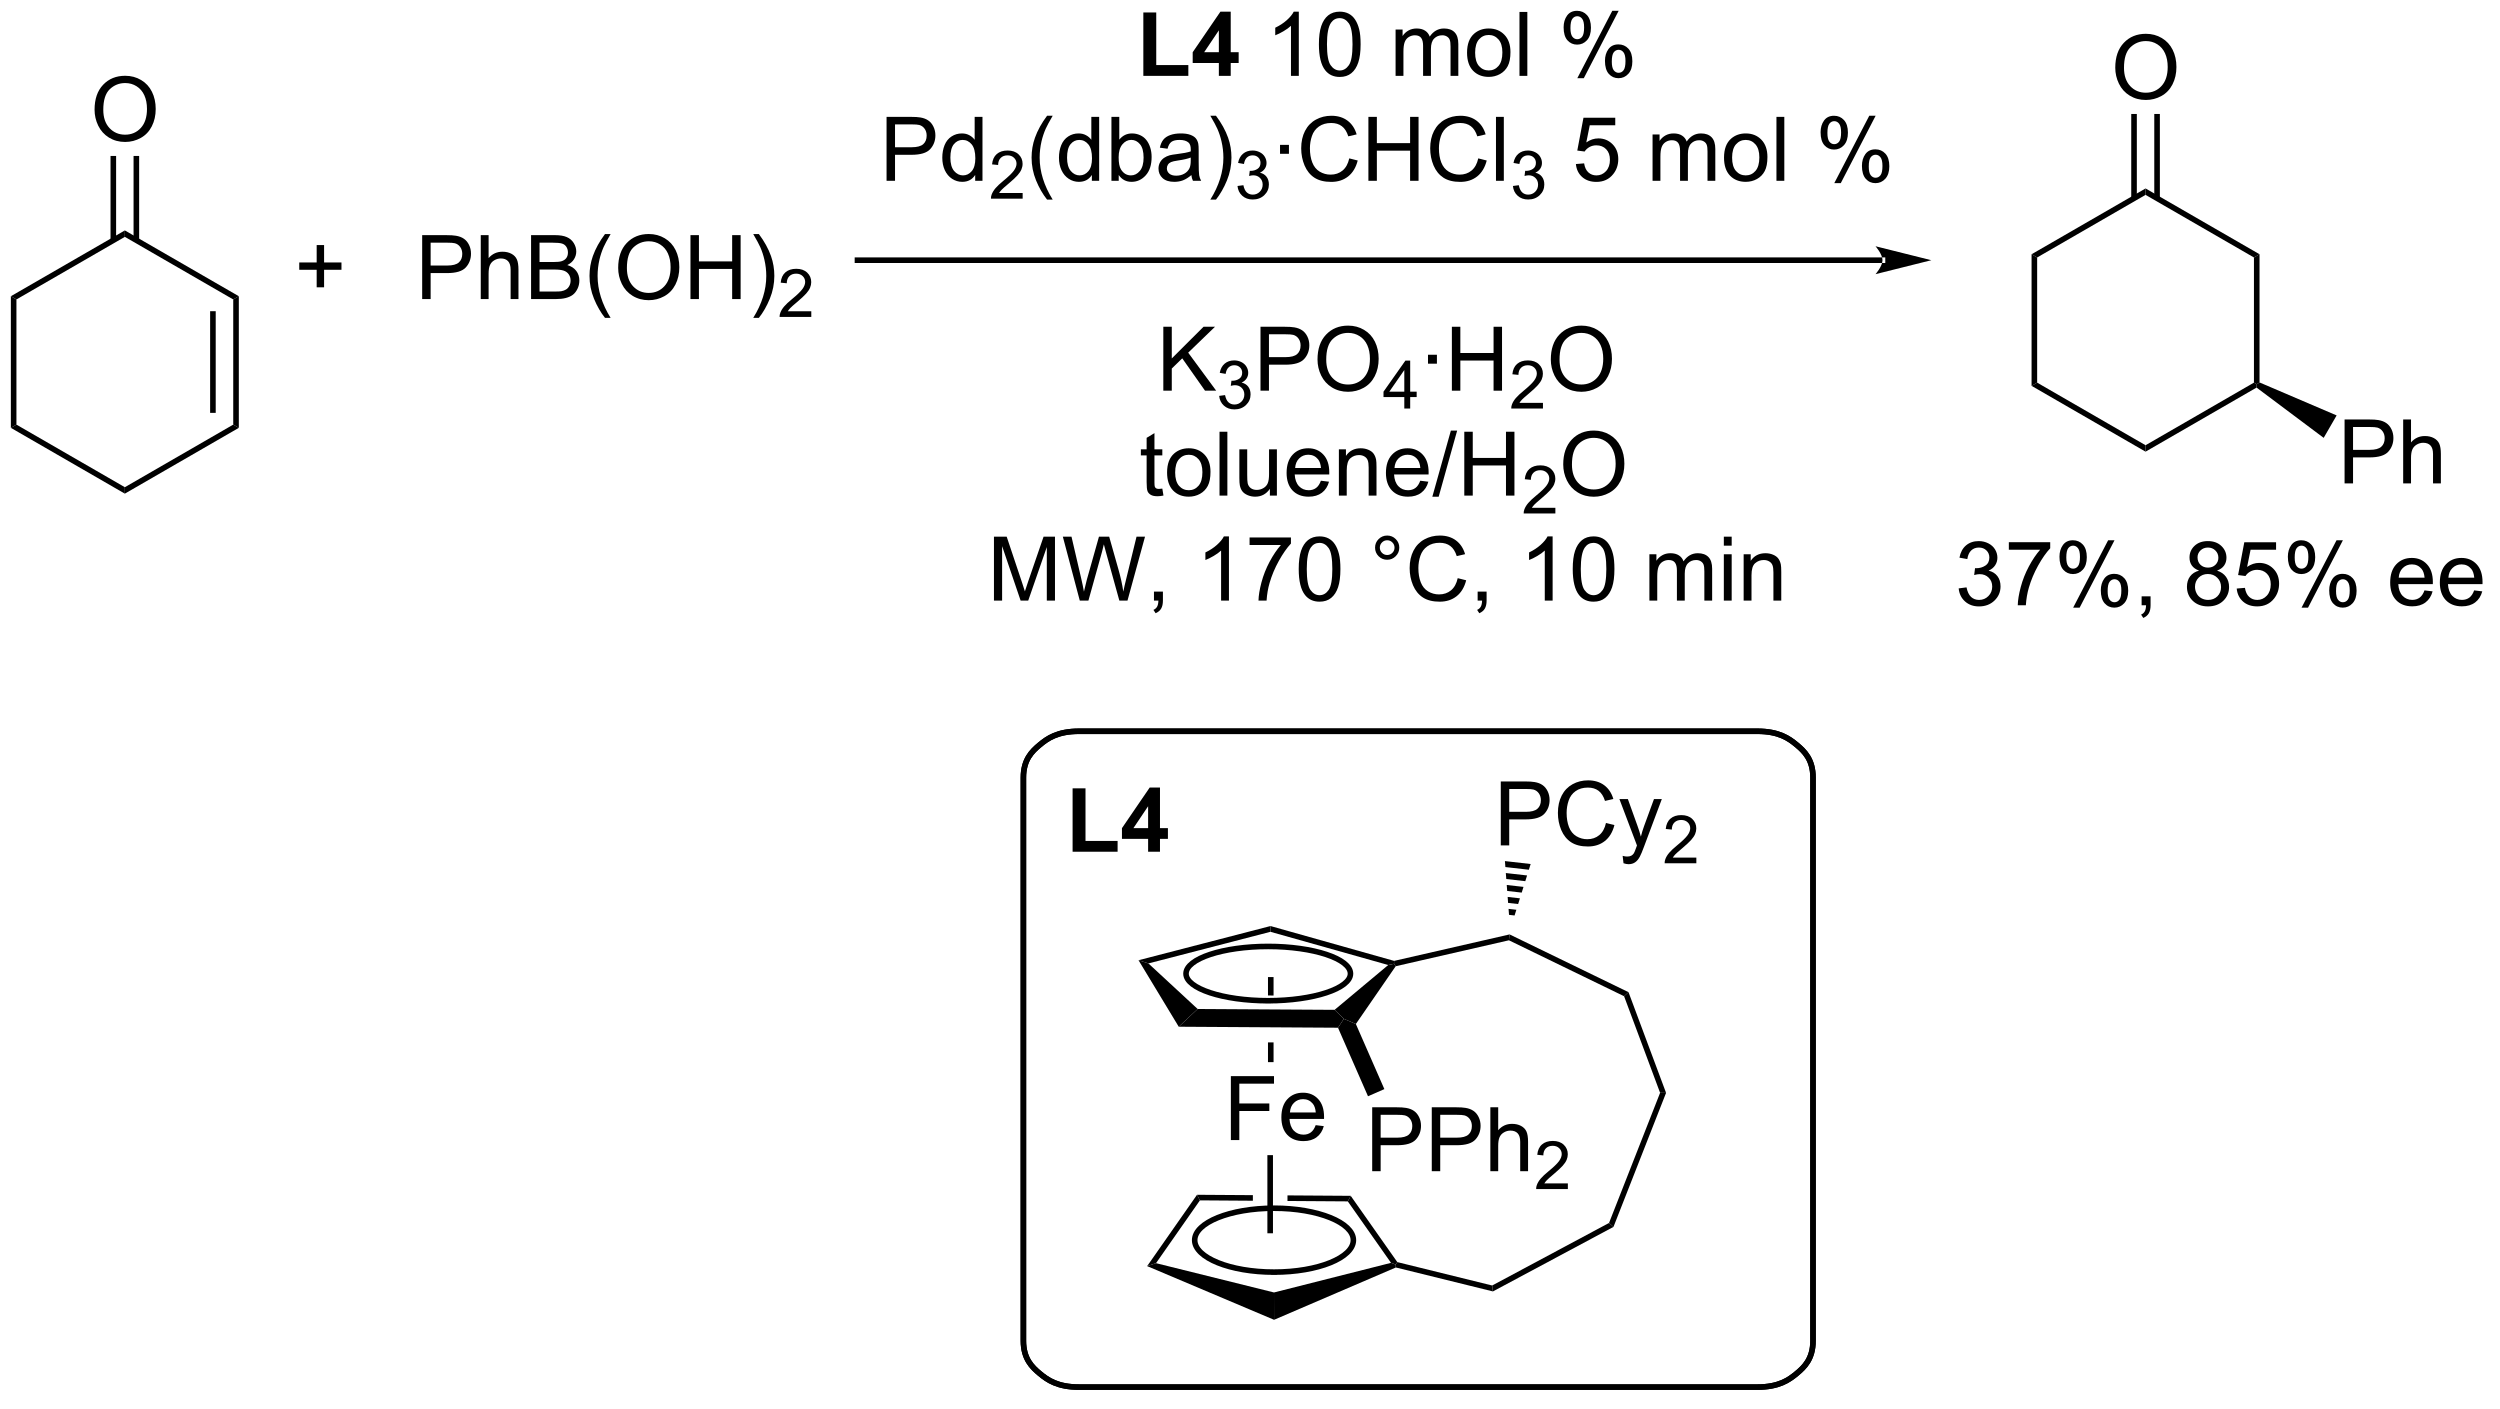 <?xml version="1.0" encoding="UTF-8"?>
<!DOCTYPE svg PUBLIC '-//W3C//DTD SVG 1.0//EN'
          'http://www.w3.org/TR/2001/REC-SVG-20010904/DTD/svg10.dtd'>
<svg stroke-dasharray="none" shape-rendering="auto" xmlns="http://www.w3.org/2000/svg" font-family="'Dialog'" text-rendering="auto" width="307" fill-opacity="1" color-interpolation="auto" color-rendering="auto" preserveAspectRatio="xMidYMid meet" font-size="12px" viewBox="0 0 307 173" fill="black" xmlns:xlink="http://www.w3.org/1999/xlink" stroke="black" image-rendering="auto" stroke-miterlimit="10" stroke-linecap="square" stroke-linejoin="miter" font-style="normal" stroke-width="1" height="173" stroke-dashoffset="0" font-weight="normal" stroke-opacity="1"
><!--Generated by the Batik Graphics2D SVG Generator--><defs id="genericDefs"
  /><g
  ><defs id="defs1"
    ><clipPath clipPathUnits="userSpaceOnUse" id="clipPath1"
      ><path d="M0.646 2.265 L230.364 2.265 L230.364 131.322 L0.646 131.322 L0.646 2.265 Z"
      /></clipPath
      ><clipPath clipPathUnits="userSpaceOnUse" id="clipPath2"
      ><path d="M-1.102 11.745 L-1.102 137.213 L222.229 137.213 L222.229 11.745 Z"
      /></clipPath
    ></defs
    ><g transform="scale(1.333,1.333) translate(-0.646,-2.265) matrix(1.029,0,0,1.029,1.779,-9.815)"
    ><path d="M112.417 99.213 L112.417 100.862 L112.417 100.862 L112.917 100.865 L112.917 100.865 L112.917 99.213 ZM112.417 105.062 L112.417 106.829 L112.917 106.829 L112.917 105.065 L112.917 105.065 L112.417 105.062 Z" stroke="none" clip-path="url(#clipPath2)"
    /></g
    ><g transform="matrix(1.371,0,0,1.371,1.511,-16.107)"
    ><path d="M167.512 35.305 L167.512 35.305 L75.701 35.305 L75.451 35.305 L75.451 34.805 L75.701 34.805 L167.512 34.805 L167.762 34.805 L167.762 35.305 ZM171.887 35.055 L166.887 33.805 C166.887 33.805 167.512 34.508 167.512 35.055 C167.512 35.602 166.887 36.305 166.887 36.305 Z" stroke="none" clip-path="url(#clipPath2)"
    /></g
    ><g transform="matrix(1.371,0,0,1.371,1.511,-16.107)"
    ><path d="M-0.13 38.281 L0.37 38.57 L0.37 49.781 L-0.13 50.07 Z" stroke="none" clip-path="url(#clipPath2)"
    /></g
    ><g transform="matrix(1.371,0,0,1.371,1.511,-16.107)"
    ><path d="M-0.13 50.07 L0.37 49.781 L10.08 55.387 L10.08 55.964 Z" stroke="none" clip-path="url(#clipPath2)"
    /></g
    ><g transform="matrix(1.371,0,0,1.371,1.511,-16.107)"
    ><path d="M10.08 55.964 L10.08 55.387 L19.789 49.781 L20.289 50.07 Z" stroke="none" clip-path="url(#clipPath2)"
    /></g
    ><g transform="matrix(1.371,0,0,1.371,1.511,-16.107)"
    ><path d="M20.289 50.07 L19.789 49.781 L19.789 38.57 L20.289 38.281 ZM18.219 48.73 L18.219 39.621 L17.719 39.621 L17.719 48.73 Z" stroke="none" clip-path="url(#clipPath2)"
    /></g
    ><g transform="matrix(1.371,0,0,1.371,1.511,-16.107)"
    ><path d="M20.289 38.281 L19.789 38.57 L10.08 32.964 L10.08 32.387 Z" stroke="none" clip-path="url(#clipPath2)"
    /></g
    ><g transform="matrix(1.371,0,0,1.371,1.511,-16.107)"
    ><path d="M10.08 32.387 L10.08 32.964 L0.37 38.57 L-0.13 38.281 Z" stroke="none" clip-path="url(#clipPath2)"
    /></g
    ><g transform="matrix(1.371,0,0,1.371,1.511,-16.107)"
    ><path d="M7.368 21.575 Q7.368 20.148 8.133 19.343 Q8.899 18.536 10.11 18.536 Q10.902 18.536 11.537 18.916 Q12.175 19.294 12.508 19.971 Q12.844 20.648 12.844 21.508 Q12.844 22.38 12.493 23.067 Q12.141 23.755 11.495 24.109 Q10.852 24.463 10.105 24.463 Q9.297 24.463 8.659 24.073 Q8.024 23.679 7.696 23.005 Q7.368 22.328 7.368 21.575 ZM8.149 21.586 Q8.149 22.622 8.704 23.218 Q9.261 23.812 10.102 23.812 Q10.956 23.812 11.508 23.211 Q12.063 22.609 12.063 21.505 Q12.063 20.804 11.826 20.284 Q11.589 19.763 11.133 19.476 Q10.68 19.187 10.113 19.187 Q9.308 19.187 8.727 19.742 Q8.149 20.294 8.149 21.586 Z" stroke="none" clip-path="url(#clipPath2)"
    /></g
    ><g transform="matrix(1.371,0,0,1.371,1.511,-16.107)"
    ><path d="M11.361 33.271 L11.361 25.717 L10.861 25.717 L10.861 33.271 ZM9.298 33.271 L9.298 25.717 L8.798 25.717 L8.798 33.271 Z" stroke="none" clip-path="url(#clipPath2)"
    /></g
    ><g transform="matrix(1.371,0,0,1.371,1.511,-16.107)"
    ><path d="M180.865 34.521 L181.365 34.81 L181.365 46.021 L180.865 46.31 Z" stroke="none" clip-path="url(#clipPath2)"
    /></g
    ><g transform="matrix(1.371,0,0,1.371,1.511,-16.107)"
    ><path d="M180.865 46.31 L181.365 46.021 L191.074 51.627 L191.074 52.204 Z" stroke="none" clip-path="url(#clipPath2)"
    /></g
    ><g transform="matrix(1.371,0,0,1.371,1.511,-16.107)"
    ><path d="M191.074 52.204 L191.074 51.627 L200.783 46.021 L201.033 46.166 L201.017 46.464 Z" stroke="none" clip-path="url(#clipPath2)"
    /></g
    ><g transform="matrix(1.371,0,0,1.371,1.511,-16.107)"
    ><path d="M201.283 46.003 L201.033 46.166 L200.783 46.021 L200.783 34.81 L201.283 34.521 Z" stroke="none" clip-path="url(#clipPath2)"
    /></g
    ><g transform="matrix(1.371,0,0,1.371,1.511,-16.107)"
    ><path d="M201.283 34.521 L200.783 34.81 L191.074 29.204 L191.074 28.627 Z" stroke="none" clip-path="url(#clipPath2)"
    /></g
    ><g transform="matrix(1.371,0,0,1.371,1.511,-16.107)"
    ><path d="M191.074 28.627 L191.074 29.204 L181.365 34.81 L180.865 34.521 Z" stroke="none" clip-path="url(#clipPath2)"
    /></g
    ><g transform="matrix(1.371,0,0,1.371,1.511,-16.107)"
    ><path d="M188.362 17.815 Q188.362 16.388 189.128 15.584 Q189.893 14.776 191.104 14.776 Q191.896 14.776 192.531 15.156 Q193.169 15.534 193.503 16.211 Q193.839 16.888 193.839 17.748 Q193.839 18.62 193.487 19.308 Q193.136 19.995 192.49 20.349 Q191.847 20.703 191.099 20.703 Q190.292 20.703 189.654 20.313 Q189.018 19.919 188.69 19.245 Q188.362 18.568 188.362 17.815 ZM189.143 17.826 Q189.143 18.862 189.698 19.459 Q190.255 20.052 191.097 20.052 Q191.951 20.052 192.503 19.451 Q193.058 18.849 193.058 17.745 Q193.058 17.044 192.821 16.524 Q192.584 16.003 192.128 15.716 Q191.675 15.427 191.107 15.427 Q190.302 15.427 189.722 15.982 Q189.143 16.534 189.143 17.826 Z" stroke="none" clip-path="url(#clipPath2)"
    /></g
    ><g transform="matrix(1.371,0,0,1.371,1.511,-16.107)"
    ><path d="M192.356 29.511 L192.356 21.957 L191.856 21.957 L191.856 29.511 ZM190.293 29.511 L190.293 21.957 L189.793 21.957 L189.793 29.511 Z" stroke="none" clip-path="url(#clipPath2)"
    /></g
    ><g transform="matrix(1.371,0,0,1.371,1.511,-16.107)"
    ><path d="M208.901 55.046 L208.901 49.32 L211.063 49.32 Q211.633 49.32 211.933 49.374 Q212.355 49.445 212.638 49.643 Q212.925 49.838 213.099 50.195 Q213.274 50.549 213.274 50.976 Q213.274 51.705 212.808 52.213 Q212.344 52.718 211.128 52.718 L209.659 52.718 L209.659 55.046 L208.901 55.046 ZM209.659 52.041 L211.141 52.041 Q211.875 52.041 212.183 51.768 Q212.493 51.494 212.493 50.999 Q212.493 50.64 212.31 50.385 Q212.128 50.127 211.831 50.046 Q211.641 49.994 211.125 49.994 L209.659 49.994 L209.659 52.041 ZM214.149 55.046 L214.149 49.32 L214.852 49.32 L214.852 51.374 Q215.344 50.804 216.094 50.804 Q216.555 50.804 216.894 50.986 Q217.235 51.166 217.381 51.486 Q217.526 51.807 217.526 52.416 L217.526 55.046 L216.823 55.046 L216.823 52.416 Q216.823 51.89 216.594 51.651 Q216.368 51.408 215.948 51.408 Q215.636 51.408 215.36 51.572 Q215.086 51.734 214.969 52.013 Q214.852 52.289 214.852 52.776 L214.852 55.046 L214.149 55.046 Z" stroke="none" clip-path="url(#clipPath2)"
    /></g
    ><g transform="matrix(1.371,0,0,1.371,1.511,-16.107)"
    ><path d="M201.017 46.464 L201.033 46.166 L201.283 46.003 L208.189 48.958 L207.029 50.967 Z" stroke="none" clip-path="url(#clipPath2)"
    /></g
    ><g transform="matrix(1.371,0,0,1.371,1.511,-16.107)"
    ><path d="M101.306 18.542 L101.306 12.863 L102.462 12.863 L102.462 17.576 L105.337 17.576 L105.337 18.542 L101.306 18.542 ZM108.07 18.542 L108.07 17.389 L105.727 17.389 L105.727 16.428 L108.211 12.792 L109.133 12.792 L109.133 16.425 L109.844 16.425 L109.844 17.389 L109.133 17.389 L109.133 18.542 L108.07 18.542 ZM108.07 16.425 L108.07 14.467 L106.755 16.425 L108.07 16.425 Z" stroke="none" clip-path="url(#clipPath2)"
    /></g
    ><g transform="matrix(1.371,0,0,1.371,1.511,-16.107)"
    ><path d="M115.232 18.542 L114.529 18.542 L114.529 14.06 Q114.273 14.303 113.862 14.545 Q113.451 14.787 113.122 14.909 L113.122 14.23 Q113.711 13.951 114.151 13.558 Q114.594 13.162 114.779 12.792 L115.232 12.792 L115.232 18.542 ZM117.032 15.717 Q117.032 14.701 117.241 14.084 Q117.449 13.464 117.861 13.128 Q118.275 12.792 118.9 12.792 Q119.361 12.792 119.707 12.977 Q120.056 13.162 120.282 13.514 Q120.509 13.863 120.637 14.365 Q120.767 14.865 120.767 15.717 Q120.767 16.725 120.558 17.344 Q120.353 17.964 119.939 18.303 Q119.527 18.641 118.9 18.641 Q118.072 18.641 117.598 18.045 Q117.032 17.331 117.032 15.717 ZM117.754 15.717 Q117.754 17.128 118.085 17.594 Q118.415 18.061 118.9 18.061 Q119.384 18.061 119.712 17.592 Q120.043 17.123 120.043 15.717 Q120.043 14.303 119.712 13.839 Q119.384 13.373 118.892 13.373 Q118.407 13.373 118.118 13.784 Q117.754 14.308 117.754 15.717 ZM123.9 18.542 L123.9 14.394 L124.527 14.394 L124.527 14.975 Q124.723 14.67 125.046 14.485 Q125.371 14.3 125.785 14.3 Q126.246 14.3 126.54 14.493 Q126.837 14.683 126.957 15.027 Q127.449 14.3 128.238 14.3 Q128.855 14.3 129.186 14.641 Q129.519 14.982 129.519 15.693 L129.519 18.542 L128.822 18.542 L128.822 15.928 Q128.822 15.506 128.751 15.321 Q128.684 15.136 128.504 15.024 Q128.324 14.909 128.082 14.909 Q127.644 14.909 127.355 15.201 Q127.066 15.49 127.066 16.131 L127.066 18.542 L126.363 18.542 L126.363 15.847 Q126.363 15.378 126.191 15.144 Q126.019 14.909 125.629 14.909 Q125.332 14.909 125.079 15.066 Q124.829 15.222 124.715 15.524 Q124.603 15.823 124.603 16.389 L124.603 18.542 L123.9 18.542 ZM130.301 16.467 Q130.301 15.316 130.941 14.761 Q131.478 14.3 132.246 14.3 Q133.103 14.3 133.644 14.86 Q134.189 15.42 134.189 16.41 Q134.189 17.209 133.947 17.67 Q133.707 18.128 133.249 18.383 Q132.79 18.636 132.246 18.636 Q131.376 18.636 130.837 18.079 Q130.301 17.519 130.301 16.467 ZM131.025 16.467 Q131.025 17.264 131.371 17.662 Q131.72 18.058 132.246 18.058 Q132.769 18.058 133.116 17.66 Q133.465 17.261 133.465 16.443 Q133.465 15.675 133.116 15.279 Q132.767 14.881 132.246 14.881 Q131.72 14.881 131.371 15.277 Q131.025 15.67 131.025 16.467 ZM134.997 18.542 L134.997 12.816 L135.701 12.816 L135.701 18.542 L134.997 18.542 ZM138.951 14.191 Q138.951 13.576 139.258 13.146 Q139.568 12.717 140.154 12.717 Q140.693 12.717 141.044 13.102 Q141.398 13.488 141.398 14.232 Q141.398 14.959 141.042 15.352 Q140.685 15.745 140.161 15.745 Q139.641 15.745 139.294 15.36 Q138.951 14.972 138.951 14.191 ZM140.172 13.201 Q139.911 13.201 139.737 13.428 Q139.562 13.654 139.562 14.261 Q139.562 14.81 139.737 15.037 Q139.914 15.261 140.172 15.261 Q140.438 15.261 140.612 15.034 Q140.786 14.808 140.786 14.206 Q140.786 13.652 140.609 13.428 Q140.435 13.201 140.172 13.201 ZM140.177 18.753 L143.31 12.717 L143.88 12.717 L140.758 18.753 L140.177 18.753 ZM142.654 17.198 Q142.654 16.581 142.961 16.154 Q143.271 15.725 143.859 15.725 Q144.398 15.725 144.753 16.11 Q145.107 16.495 145.107 17.24 Q145.107 17.967 144.747 18.36 Q144.391 18.753 143.864 18.753 Q143.344 18.753 142.997 18.365 Q142.654 17.975 142.654 17.198 ZM143.88 16.209 Q143.614 16.209 143.44 16.436 Q143.266 16.662 143.266 17.269 Q143.266 17.816 143.44 18.042 Q143.617 18.269 143.875 18.269 Q144.146 18.269 144.318 18.042 Q144.492 17.816 144.492 17.214 Q144.492 16.66 144.315 16.436 Q144.141 16.209 143.88 16.209 Z" stroke="none" clip-path="url(#clipPath2)"
    /></g
    ><g transform="matrix(1.371,0,0,1.371,1.511,-16.107)"
    ><path d="M78.307 27.942 L78.307 22.216 L80.469 22.216 Q81.039 22.216 81.338 22.27 Q81.76 22.341 82.044 22.539 Q82.331 22.734 82.505 23.091 Q82.68 23.445 82.68 23.872 Q82.68 24.601 82.213 25.109 Q81.75 25.614 80.534 25.614 L79.065 25.614 L79.065 27.942 L78.307 27.942 ZM79.065 24.937 L80.547 24.937 Q81.281 24.937 81.588 24.664 Q81.898 24.39 81.898 23.895 Q81.898 23.536 81.716 23.281 Q81.534 23.023 81.237 22.942 Q81.047 22.89 80.531 22.89 L79.065 22.89 L79.065 24.937 ZM86.245 27.942 L86.245 27.419 Q85.851 28.036 85.086 28.036 Q84.588 28.036 84.172 27.762 Q83.758 27.489 83.528 27 Q83.299 26.507 83.299 25.872 Q83.299 25.25 83.505 24.744 Q83.713 24.239 84.127 23.971 Q84.541 23.7 85.055 23.7 Q85.43 23.7 85.721 23.859 Q86.015 24.015 86.198 24.27 L86.198 22.216 L86.898 22.216 L86.898 27.942 L86.245 27.942 ZM84.023 25.872 Q84.023 26.669 84.359 27.065 Q84.695 27.458 85.151 27.458 Q85.612 27.458 85.935 27.08 Q86.258 26.703 86.258 25.929 Q86.258 25.078 85.93 24.679 Q85.601 24.281 85.12 24.281 Q84.651 24.281 84.336 24.664 Q84.023 25.046 84.023 25.872 Z" stroke="none" clip-path="url(#clipPath2)"
    /></g
    ><g transform="matrix(1.371,0,0,1.371,1.511,-16.107)"
    ><path d="M90.496 29.034 L90.496 29.542 L87.657 29.542 Q87.651 29.351 87.719 29.175 Q87.827 28.886 88.065 28.605 Q88.305 28.323 88.756 27.954 Q89.456 27.38 89.702 27.044 Q89.948 26.708 89.948 26.409 Q89.948 26.097 89.723 25.882 Q89.5 25.665 89.139 25.665 Q88.758 25.665 88.53 25.894 Q88.301 26.122 88.299 26.527 L87.756 26.472 Q87.813 25.864 88.176 25.548 Q88.54 25.23 89.151 25.23 Q89.77 25.23 90.129 25.573 Q90.491 25.915 90.491 26.421 Q90.491 26.679 90.385 26.929 Q90.28 27.177 90.034 27.452 Q89.79 27.728 89.221 28.208 Q88.746 28.607 88.612 28.749 Q88.477 28.892 88.389 29.034 L90.496 29.034 Z" stroke="none" clip-path="url(#clipPath2)"
    /></g
    ><g transform="matrix(1.371,0,0,1.371,1.511,-16.107)"
    ><path d="M92.684 29.627 Q92.101 28.893 91.697 27.908 Q91.296 26.921 91.296 25.867 Q91.296 24.937 91.599 24.085 Q91.95 23.098 92.684 22.117 L93.187 22.117 Q92.716 22.929 92.562 23.278 Q92.325 23.817 92.187 24.403 Q92.02 25.132 92.02 25.872 Q92.02 27.75 93.187 29.627 L92.684 29.627 ZM96.695 27.942 L96.695 27.419 Q96.302 28.036 95.536 28.036 Q95.039 28.036 94.622 27.762 Q94.208 27.489 93.979 27 Q93.749 26.507 93.749 25.872 Q93.749 25.25 93.955 24.744 Q94.164 24.239 94.578 23.971 Q94.992 23.7 95.505 23.7 Q95.88 23.7 96.171 23.859 Q96.466 24.015 96.648 24.27 L96.648 22.216 L97.349 22.216 L97.349 27.942 L96.695 27.942 ZM94.474 25.872 Q94.474 26.669 94.809 27.065 Q95.145 27.458 95.601 27.458 Q96.062 27.458 96.385 27.08 Q96.708 26.703 96.708 25.929 Q96.708 25.078 96.38 24.679 Q96.052 24.281 95.57 24.281 Q95.101 24.281 94.786 24.664 Q94.474 25.046 94.474 25.872 ZM99.102 27.942 L98.449 27.942 L98.449 22.216 L99.152 22.216 L99.152 24.257 Q99.597 23.7 100.29 23.7 Q100.673 23.7 101.014 23.854 Q101.355 24.007 101.576 24.289 Q101.798 24.567 101.923 24.963 Q102.048 25.356 102.048 25.804 Q102.048 26.872 101.519 27.455 Q100.993 28.036 100.253 28.036 Q99.519 28.036 99.102 27.421 L99.102 27.942 ZM99.095 25.835 Q99.095 26.583 99.298 26.914 Q99.628 27.458 100.196 27.458 Q100.657 27.458 100.993 27.057 Q101.329 26.656 101.329 25.864 Q101.329 25.052 101.006 24.666 Q100.683 24.278 100.227 24.278 Q99.766 24.278 99.43 24.679 Q99.095 25.078 99.095 25.835 ZM105.609 27.429 Q105.218 27.762 104.856 27.901 Q104.497 28.036 104.083 28.036 Q103.398 28.036 103.031 27.703 Q102.664 27.367 102.664 26.848 Q102.664 26.544 102.802 26.291 Q102.942 26.039 103.166 25.887 Q103.39 25.734 103.671 25.656 Q103.88 25.601 104.296 25.552 Q105.148 25.45 105.552 25.309 Q105.554 25.164 105.554 25.125 Q105.554 24.695 105.356 24.52 Q105.085 24.281 104.554 24.281 Q104.059 24.281 103.822 24.455 Q103.585 24.63 103.474 25.07 L102.786 24.976 Q102.88 24.536 103.093 24.265 Q103.309 23.992 103.716 23.846 Q104.122 23.7 104.656 23.7 Q105.187 23.7 105.518 23.825 Q105.851 23.95 106.007 24.14 Q106.164 24.328 106.226 24.617 Q106.263 24.796 106.263 25.265 L106.263 26.203 Q106.263 27.184 106.307 27.445 Q106.351 27.703 106.484 27.942 L105.749 27.942 Q105.64 27.723 105.609 27.429 ZM105.552 25.859 Q105.169 26.015 104.403 26.125 Q103.968 26.187 103.789 26.265 Q103.609 26.343 103.51 26.494 Q103.414 26.645 103.414 26.828 Q103.414 27.109 103.627 27.296 Q103.841 27.484 104.249 27.484 Q104.656 27.484 104.971 27.307 Q105.289 27.13 105.437 26.82 Q105.552 26.583 105.552 26.117 L105.552 25.859 ZM107.813 29.627 L107.308 29.627 Q108.477 27.75 108.477 25.872 Q108.477 25.137 108.308 24.414 Q108.175 23.828 107.938 23.289 Q107.785 22.937 107.308 22.117 L107.813 22.117 Q108.548 23.098 108.899 24.085 Q109.199 24.937 109.199 25.867 Q109.199 26.921 108.795 27.908 Q108.391 28.893 107.813 29.627 Z" stroke="none" clip-path="url(#clipPath2)"
    /></g
    ><g transform="matrix(1.371,0,0,1.371,1.511,-16.107)"
    ><path d="M109.74 28.407 L110.267 28.337 Q110.359 28.786 110.576 28.984 Q110.794 29.181 111.109 29.181 Q111.48 29.181 111.736 28.923 Q111.994 28.665 111.994 28.284 Q111.994 27.921 111.755 27.687 Q111.519 27.45 111.152 27.45 Q111.003 27.45 110.781 27.509 L110.839 27.046 Q110.892 27.052 110.923 27.052 Q111.261 27.052 111.531 26.876 Q111.8 26.7 111.8 26.333 Q111.8 26.044 111.603 25.855 Q111.408 25.663 111.097 25.663 Q110.788 25.663 110.583 25.857 Q110.378 26.05 110.32 26.437 L109.792 26.343 Q109.89 25.812 110.232 25.521 Q110.576 25.23 111.085 25.23 Q111.437 25.23 111.732 25.38 Q112.029 25.53 112.185 25.792 Q112.341 26.052 112.341 26.345 Q112.341 26.624 112.191 26.853 Q112.042 27.081 111.749 27.216 Q112.13 27.304 112.341 27.581 Q112.552 27.857 112.552 28.273 Q112.552 28.835 112.142 29.228 Q111.732 29.618 111.105 29.618 Q110.54 29.618 110.165 29.282 Q109.792 28.945 109.74 28.407 Z" stroke="none" clip-path="url(#clipPath2)"
    /></g
    ><g transform="matrix(1.371,0,0,1.371,1.511,-16.107)"
    ><path d="M113.549 25.523 L113.549 24.723 L114.348 24.723 L114.348 25.523 L113.549 25.523 ZM119.75 25.934 L120.508 26.125 Q120.271 27.059 119.651 27.552 Q119.032 28.041 118.138 28.041 Q117.211 28.041 116.631 27.664 Q116.052 27.286 115.748 26.572 Q115.446 25.856 115.446 25.036 Q115.446 24.14 115.787 23.476 Q116.131 22.809 116.761 22.463 Q117.391 22.117 118.149 22.117 Q119.008 22.117 119.594 22.554 Q120.18 22.992 120.412 23.786 L119.664 23.96 Q119.466 23.335 119.086 23.052 Q118.709 22.765 118.133 22.765 Q117.474 22.765 117.029 23.083 Q116.586 23.398 116.407 23.932 Q116.227 24.466 116.227 25.031 Q116.227 25.762 116.441 26.307 Q116.654 26.851 117.102 27.122 Q117.552 27.39 118.076 27.39 Q118.711 27.39 119.151 27.023 Q119.594 26.656 119.75 25.934 ZM121.465 27.942 L121.465 22.216 L122.223 22.216 L122.223 24.567 L125.2 24.567 L125.2 22.216 L125.957 22.216 L125.957 27.942 L125.2 27.942 L125.2 25.242 L122.223 25.242 L122.223 27.942 L121.465 27.942 ZM131.305 25.934 L132.063 26.125 Q131.826 27.059 131.206 27.552 Q130.586 28.041 129.693 28.041 Q128.766 28.041 128.185 27.664 Q127.607 27.286 127.302 26.572 Q127 25.856 127 25.036 Q127 24.14 127.341 23.476 Q127.685 22.809 128.315 22.463 Q128.946 22.117 129.703 22.117 Q130.563 22.117 131.149 22.554 Q131.735 22.992 131.966 23.786 L131.219 23.96 Q131.021 23.335 130.641 23.052 Q130.263 22.765 129.688 22.765 Q129.029 22.765 128.584 23.083 Q128.141 23.398 127.961 23.932 Q127.782 24.466 127.782 25.031 Q127.782 25.762 127.995 26.307 Q128.209 26.851 128.657 27.122 Q129.107 27.39 129.631 27.39 Q130.266 27.39 130.706 27.023 Q131.149 26.656 131.305 25.934 ZM132.892 27.942 L132.892 22.216 L133.595 22.216 L133.595 27.942 L132.892 27.942 Z" stroke="none" clip-path="url(#clipPath2)"
    /></g
    ><g transform="matrix(1.371,0,0,1.371,1.511,-16.107)"
    ><path d="M134.409 28.407 L134.936 28.337 Q135.028 28.786 135.245 28.984 Q135.463 29.181 135.778 29.181 Q136.149 29.181 136.405 28.923 Q136.663 28.665 136.663 28.284 Q136.663 27.921 136.424 27.687 Q136.188 27.45 135.821 27.45 Q135.672 27.45 135.45 27.509 L135.508 27.046 Q135.561 27.052 135.592 27.052 Q135.93 27.052 136.2 26.876 Q136.469 26.7 136.469 26.333 Q136.469 26.044 136.272 25.855 Q136.077 25.663 135.766 25.663 Q135.458 25.663 135.252 25.857 Q135.047 26.05 134.989 26.437 L134.461 26.343 Q134.559 25.812 134.901 25.521 Q135.245 25.23 135.754 25.23 Q136.106 25.23 136.401 25.38 Q136.698 25.53 136.854 25.792 Q137.01 26.052 137.01 26.345 Q137.01 26.624 136.86 26.853 Q136.711 27.081 136.418 27.216 Q136.799 27.304 137.01 27.581 Q137.221 27.857 137.221 28.273 Q137.221 28.835 136.811 29.228 Q136.401 29.618 135.774 29.618 Q135.209 29.618 134.834 29.282 Q134.461 28.945 134.409 28.407 Z" stroke="none" clip-path="url(#clipPath2)"
    /></g
    ><g transform="matrix(1.371,0,0,1.371,1.511,-16.107)"
    ><path d="M140.05 26.442 L140.787 26.38 Q140.87 26.919 141.167 27.19 Q141.466 27.46 141.888 27.46 Q142.396 27.46 142.748 27.078 Q143.099 26.695 143.099 26.062 Q143.099 25.46 142.761 25.114 Q142.425 24.765 141.878 24.765 Q141.537 24.765 141.263 24.921 Q140.99 25.075 140.833 25.32 L140.175 25.234 L140.729 22.294 L143.576 22.294 L143.576 22.966 L141.292 22.966 L140.982 24.505 Q141.498 24.145 142.065 24.145 Q142.815 24.145 143.331 24.666 Q143.846 25.184 143.846 26 Q143.846 26.778 143.393 27.343 Q142.841 28.041 141.888 28.041 Q141.107 28.041 140.612 27.604 Q140.12 27.164 140.05 26.442 ZM146.917 27.942 L146.917 23.794 L147.544 23.794 L147.544 24.375 Q147.74 24.07 148.063 23.885 Q148.388 23.7 148.802 23.7 Q149.263 23.7 149.557 23.893 Q149.854 24.083 149.974 24.427 Q150.466 23.7 151.255 23.7 Q151.873 23.7 152.203 24.041 Q152.537 24.382 152.537 25.093 L152.537 27.942 L151.839 27.942 L151.839 25.328 Q151.839 24.906 151.768 24.721 Q151.701 24.536 151.521 24.424 Q151.341 24.309 151.099 24.309 Q150.662 24.309 150.373 24.601 Q150.083 24.89 150.083 25.531 L150.083 27.942 L149.38 27.942 L149.38 25.247 Q149.38 24.778 149.208 24.544 Q149.037 24.309 148.646 24.309 Q148.349 24.309 148.096 24.466 Q147.846 24.622 147.732 24.924 Q147.62 25.223 147.62 25.789 L147.62 27.942 L146.917 27.942 ZM153.318 25.867 Q153.318 24.716 153.958 24.161 Q154.495 23.7 155.263 23.7 Q156.12 23.7 156.662 24.26 Q157.206 24.82 157.206 25.809 Q157.206 26.609 156.964 27.07 Q156.724 27.528 156.266 27.783 Q155.807 28.036 155.263 28.036 Q154.393 28.036 153.854 27.479 Q153.318 26.919 153.318 25.867 ZM154.042 25.867 Q154.042 26.664 154.388 27.062 Q154.737 27.458 155.263 27.458 Q155.787 27.458 156.133 27.059 Q156.482 26.661 156.482 25.843 Q156.482 25.075 156.133 24.679 Q155.784 24.281 155.263 24.281 Q154.737 24.281 154.388 24.677 Q154.042 25.07 154.042 25.867 ZM158.014 27.942 L158.014 22.216 L158.718 22.216 L158.718 27.942 L158.014 27.942 ZM161.968 23.591 Q161.968 22.976 162.275 22.546 Q162.585 22.117 163.171 22.117 Q163.71 22.117 164.061 22.502 Q164.416 22.887 164.416 23.632 Q164.416 24.359 164.059 24.752 Q163.702 25.145 163.179 25.145 Q162.658 25.145 162.311 24.76 Q161.968 24.372 161.968 23.591 ZM163.189 22.601 Q162.929 22.601 162.754 22.828 Q162.579 23.054 162.579 23.661 Q162.579 24.21 162.754 24.437 Q162.931 24.661 163.189 24.661 Q163.454 24.661 163.629 24.434 Q163.804 24.208 163.804 23.606 Q163.804 23.052 163.626 22.828 Q163.452 22.601 163.189 22.601 ZM163.194 28.153 L166.327 22.117 L166.897 22.117 L163.775 28.153 L163.194 28.153 ZM165.671 26.598 Q165.671 25.981 165.978 25.554 Q166.288 25.125 166.876 25.125 Q167.416 25.125 167.77 25.51 Q168.124 25.895 168.124 26.64 Q168.124 27.367 167.764 27.76 Q167.408 28.153 166.882 28.153 Q166.361 28.153 166.014 27.765 Q165.671 27.375 165.671 26.598 ZM166.897 25.609 Q166.632 25.609 166.457 25.835 Q166.283 26.062 166.283 26.669 Q166.283 27.216 166.457 27.442 Q166.634 27.669 166.892 27.669 Q167.163 27.669 167.335 27.442 Q167.509 27.216 167.509 26.614 Q167.509 26.059 167.332 25.835 Q167.158 25.609 166.897 25.609 Z" stroke="none" clip-path="url(#clipPath2)"
    /></g
    ><g transform="matrix(1.371,0,0,1.371,1.511,-16.107)"
    ><path d="M103.096 46.742 L103.096 41.016 L103.854 41.016 L103.854 43.854 L106.698 41.016 L107.726 41.016 L105.323 43.336 L107.831 46.742 L106.831 46.742 L104.791 43.844 L103.854 44.758 L103.854 46.742 L103.096 46.742 Z" stroke="none" clip-path="url(#clipPath2)"
    /></g
    ><g transform="matrix(1.371,0,0,1.371,1.511,-16.107)"
    ><path d="M108.098 47.207 L108.625 47.137 Q108.717 47.586 108.934 47.784 Q109.153 47.981 109.467 47.981 Q109.838 47.981 110.094 47.723 Q110.352 47.465 110.352 47.084 Q110.352 46.721 110.114 46.487 Q109.877 46.25 109.51 46.25 Q109.362 46.25 109.139 46.309 L109.198 45.846 Q109.25 45.852 109.282 45.852 Q109.62 45.852 109.889 45.676 Q110.159 45.5 110.159 45.133 Q110.159 44.844 109.961 44.655 Q109.766 44.463 109.456 44.463 Q109.147 44.463 108.942 44.657 Q108.737 44.85 108.678 45.237 L108.151 45.143 Q108.248 44.612 108.59 44.321 Q108.934 44.03 109.444 44.03 Q109.795 44.03 110.09 44.18 Q110.387 44.331 110.543 44.592 Q110.7 44.852 110.7 45.145 Q110.7 45.424 110.549 45.653 Q110.401 45.881 110.108 46.016 Q110.489 46.104 110.7 46.381 Q110.911 46.657 110.911 47.073 Q110.911 47.635 110.5 48.028 Q110.09 48.418 109.463 48.418 Q108.899 48.418 108.524 48.082 Q108.151 47.745 108.098 47.207 Z" stroke="none" clip-path="url(#clipPath2)"
    /></g
    ><g transform="matrix(1.371,0,0,1.371,1.511,-16.107)"
    ><path d="M111.8 46.742 L111.8 41.016 L113.962 41.016 Q114.532 41.016 114.831 41.07 Q115.253 41.141 115.537 41.339 Q115.824 41.534 115.998 41.891 Q116.173 42.245 116.173 42.672 Q116.173 43.401 115.706 43.909 Q115.243 44.414 114.027 44.414 L112.558 44.414 L112.558 46.742 L111.8 46.742 ZM112.558 43.737 L114.04 43.737 Q114.774 43.737 115.081 43.464 Q115.391 43.19 115.391 42.695 Q115.391 42.336 115.209 42.081 Q115.027 41.823 114.73 41.742 Q114.54 41.69 114.024 41.69 L112.558 41.69 L112.558 43.737 ZM116.907 43.953 Q116.907 42.526 117.673 41.721 Q118.438 40.914 119.649 40.914 Q120.441 40.914 121.076 41.294 Q121.714 41.672 122.048 42.349 Q122.383 43.026 122.383 43.885 Q122.383 44.758 122.032 45.445 Q121.68 46.133 121.035 46.487 Q120.391 46.841 119.644 46.841 Q118.837 46.841 118.199 46.45 Q117.563 46.057 117.235 45.383 Q116.907 44.706 116.907 43.953 ZM117.688 43.964 Q117.688 45 118.243 45.596 Q118.8 46.19 119.641 46.19 Q120.496 46.19 121.048 45.589 Q121.602 44.987 121.602 43.883 Q121.602 43.182 121.365 42.661 Q121.128 42.141 120.673 41.854 Q120.219 41.565 119.652 41.565 Q118.847 41.565 118.266 42.12 Q117.688 42.672 117.688 43.964 Z" stroke="none" clip-path="url(#clipPath2)"
    /></g
    ><g transform="matrix(1.371,0,0,1.371,1.511,-16.107)"
    ><path d="M124.681 48.342 L124.681 47.313 L122.818 47.313 L122.818 46.831 L124.779 44.047 L125.208 44.047 L125.208 46.831 L125.788 46.831 L125.788 47.313 L125.208 47.313 L125.208 48.342 L124.681 48.342 ZM124.681 46.831 L124.681 44.893 L123.337 46.831 L124.681 46.831 Z" stroke="none" clip-path="url(#clipPath2)"
    /></g
    ><g transform="matrix(1.371,0,0,1.371,1.511,-16.107)"
    ><path d="M126.803 44.323 L126.803 43.523 L127.602 43.523 L127.602 44.323 L126.803 44.323 ZM128.942 46.742 L128.942 41.016 L129.7 41.016 L129.7 43.367 L132.676 43.367 L132.676 41.016 L133.434 41.016 L133.434 46.742 L132.676 46.742 L132.676 44.042 L129.7 44.042 L129.7 46.742 L128.942 46.742 Z" stroke="none" clip-path="url(#clipPath2)"
    /></g
    ><g transform="matrix(1.371,0,0,1.371,1.511,-16.107)"
    ><path d="M137.1 47.834 L137.1 48.342 L134.26 48.342 Q134.254 48.151 134.323 47.975 Q134.43 47.686 134.668 47.405 Q134.909 47.123 135.36 46.754 Q136.059 46.18 136.305 45.844 Q136.551 45.508 136.551 45.209 Q136.551 44.897 136.327 44.682 Q136.104 44.465 135.743 44.465 Q135.362 44.465 135.133 44.694 Q134.905 44.922 134.903 45.327 L134.36 45.272 Q134.417 44.664 134.78 44.348 Q135.143 44.03 135.754 44.03 Q136.374 44.03 136.733 44.373 Q137.094 44.715 137.094 45.221 Q137.094 45.479 136.989 45.729 Q136.883 45.977 136.637 46.252 Q136.393 46.528 135.825 47.008 Q135.35 47.407 135.215 47.549 Q135.081 47.692 134.993 47.834 L137.1 47.834 Z" stroke="none" clip-path="url(#clipPath2)"
    /></g
    ><g transform="matrix(1.371,0,0,1.371,1.511,-16.107)"
    ><path d="M137.804 43.953 Q137.804 42.526 138.569 41.721 Q139.335 40.914 140.546 40.914 Q141.337 40.914 141.973 41.294 Q142.611 41.672 142.944 42.349 Q143.28 43.026 143.28 43.885 Q143.28 44.758 142.929 45.445 Q142.577 46.133 141.931 46.487 Q141.288 46.841 140.541 46.841 Q139.733 46.841 139.095 46.45 Q138.46 46.057 138.132 45.383 Q137.804 44.706 137.804 43.953 ZM138.585 43.964 Q138.585 45 139.139 45.596 Q139.697 46.19 140.538 46.19 Q141.392 46.19 141.944 45.589 Q142.499 44.987 142.499 43.883 Q142.499 43.182 142.262 42.661 Q142.025 42.141 141.569 41.854 Q141.116 41.565 140.548 41.565 Q139.744 41.565 139.163 42.12 Q138.585 42.672 138.585 43.964 Z" stroke="none" clip-path="url(#clipPath2)"
    /></g
    ><g transform="matrix(1.371,0,0,1.371,1.511,-16.107)"
    ><path d="M103.007 55.512 L103.109 56.134 Q102.812 56.197 102.578 56.197 Q102.195 56.197 101.984 56.077 Q101.773 55.955 101.687 55.757 Q101.601 55.559 101.601 54.926 L101.601 52.541 L101.085 52.541 L101.085 51.994 L101.601 51.994 L101.601 50.965 L102.302 50.543 L102.302 51.994 L103.007 51.994 L103.007 52.541 L102.302 52.541 L102.302 54.965 Q102.302 55.267 102.338 55.353 Q102.374 55.439 102.458 55.491 Q102.544 55.541 102.7 55.541 Q102.817 55.541 103.007 55.512 ZM103.433 54.067 Q103.433 52.916 104.074 52.361 Q104.61 51.9 105.378 51.9 Q106.235 51.9 106.777 52.46 Q107.321 53.02 107.321 54.009 Q107.321 54.809 107.079 55.27 Q106.839 55.728 106.381 55.983 Q105.923 56.236 105.378 56.236 Q104.509 56.236 103.969 55.679 Q103.433 55.119 103.433 54.067 ZM104.157 54.067 Q104.157 54.864 104.503 55.262 Q104.852 55.658 105.378 55.658 Q105.902 55.658 106.248 55.259 Q106.597 54.861 106.597 54.043 Q106.597 53.275 106.248 52.879 Q105.899 52.481 105.378 52.481 Q104.852 52.481 104.503 52.877 Q104.157 53.27 104.157 54.067 ZM108.13 56.142 L108.13 50.416 L108.833 50.416 L108.833 56.142 L108.13 56.142 ZM112.641 56.142 L112.641 55.533 Q112.157 56.236 111.324 56.236 Q110.957 56.236 110.639 56.095 Q110.321 55.955 110.165 55.741 Q110.011 55.528 109.949 55.22 Q109.907 55.012 109.907 54.564 L109.907 51.994 L110.61 51.994 L110.61 54.293 Q110.61 54.845 110.652 55.035 Q110.719 55.314 110.933 55.473 Q111.149 55.629 111.464 55.629 Q111.782 55.629 112.058 55.468 Q112.337 55.306 112.451 55.028 Q112.566 54.746 112.566 54.215 L112.566 51.994 L113.269 51.994 L113.269 56.142 L112.641 56.142 ZM117.21 54.806 L117.937 54.895 Q117.765 55.533 117.299 55.884 Q116.835 56.236 116.114 56.236 Q115.203 56.236 114.669 55.676 Q114.138 55.114 114.138 54.103 Q114.138 53.056 114.677 52.478 Q115.216 51.9 116.075 51.9 Q116.906 51.9 117.432 52.468 Q117.96 53.033 117.96 54.059 Q117.96 54.121 117.958 54.246 L114.864 54.246 Q114.903 54.931 115.249 55.296 Q115.598 55.658 116.117 55.658 Q116.505 55.658 116.778 55.455 Q117.052 55.252 117.21 54.806 ZM114.903 53.668 L117.218 53.668 Q117.171 53.145 116.953 52.884 Q116.617 52.478 116.083 52.478 Q115.598 52.478 115.268 52.804 Q114.937 53.127 114.903 53.668 ZM118.821 56.142 L118.821 51.994 L119.454 51.994 L119.454 52.582 Q119.91 51.9 120.774 51.9 Q121.149 51.9 121.462 52.035 Q121.777 52.168 121.933 52.387 Q122.089 52.606 122.152 52.908 Q122.191 53.103 122.191 53.59 L122.191 56.142 L121.488 56.142 L121.488 53.619 Q121.488 53.189 121.404 52.975 Q121.324 52.762 121.115 52.637 Q120.907 52.509 120.626 52.509 Q120.175 52.509 119.85 52.796 Q119.524 53.08 119.524 53.877 L119.524 56.142 L118.821 56.142 ZM126.109 54.806 L126.835 54.895 Q126.664 55.533 126.197 55.884 Q125.734 56.236 125.013 56.236 Q124.101 56.236 123.567 55.676 Q123.036 55.114 123.036 54.103 Q123.036 53.056 123.575 52.478 Q124.114 51.9 124.973 51.9 Q125.804 51.9 126.33 52.468 Q126.859 53.033 126.859 54.059 Q126.859 54.121 126.856 54.246 L123.763 54.246 Q123.802 54.931 124.148 55.296 Q124.497 55.658 125.015 55.658 Q125.403 55.658 125.677 55.455 Q125.95 55.252 126.109 54.806 ZM123.802 53.668 L126.117 53.668 Q126.07 53.145 125.851 52.884 Q125.515 52.478 124.981 52.478 Q124.497 52.478 124.166 52.804 Q123.835 53.127 123.802 53.668 ZM127.191 56.241 L128.852 50.317 L129.415 50.317 L127.759 56.241 L127.191 56.241 ZM130.054 56.142 L130.054 50.416 L130.812 50.416 L130.812 52.767 L133.788 52.767 L133.788 50.416 L134.546 50.416 L134.546 56.142 L133.788 56.142 L133.788 53.442 L130.812 53.442 L130.812 56.142 L130.054 56.142 Z" stroke="none" clip-path="url(#clipPath2)"
    /></g
    ><g transform="matrix(1.371,0,0,1.371,1.511,-16.107)"
    ><path d="M138.212 57.234 L138.212 57.742 L135.373 57.742 Q135.367 57.551 135.435 57.375 Q135.542 57.086 135.781 56.805 Q136.021 56.523 136.472 56.154 Q137.171 55.58 137.417 55.244 Q137.664 54.908 137.664 54.609 Q137.664 54.297 137.439 54.082 Q137.216 53.865 136.855 53.865 Q136.474 53.865 136.246 54.094 Q136.017 54.322 136.015 54.727 L135.472 54.672 Q135.529 54.065 135.892 53.748 Q136.255 53.43 136.867 53.43 Q137.486 53.43 137.845 53.773 Q138.207 54.115 138.207 54.621 Q138.207 54.879 138.101 55.129 Q137.996 55.377 137.75 55.652 Q137.505 55.928 136.937 56.408 Q136.462 56.807 136.328 56.949 Q136.193 57.092 136.105 57.234 L138.212 57.234 Z" stroke="none" clip-path="url(#clipPath2)"
    /></g
    ><g transform="matrix(1.371,0,0,1.371,1.511,-16.107)"
    ><path d="M138.916 53.353 Q138.916 51.926 139.681 51.121 Q140.447 50.314 141.658 50.314 Q142.45 50.314 143.085 50.694 Q143.723 51.072 144.056 51.749 Q144.392 52.426 144.392 53.285 Q144.392 54.158 144.041 54.845 Q143.689 55.533 143.043 55.887 Q142.4 56.241 141.653 56.241 Q140.845 56.241 140.208 55.85 Q139.572 55.457 139.244 54.783 Q138.916 54.106 138.916 53.353 ZM139.697 53.364 Q139.697 54.4 140.252 54.996 Q140.809 55.59 141.65 55.59 Q142.504 55.59 143.056 54.989 Q143.611 54.387 143.611 53.283 Q143.611 52.582 143.374 52.062 Q143.137 51.541 142.681 51.254 Q142.228 50.965 141.661 50.965 Q140.856 50.965 140.275 51.52 Q139.697 52.072 139.697 53.364 Z" stroke="none" clip-path="url(#clipPath2)"
    /></g
    ><g transform="matrix(1.371,0,0,1.371,1.511,-16.107)"
    ><path d="M87.926 65.542 L87.926 59.816 L89.066 59.816 L90.423 63.87 Q90.611 64.435 90.697 64.717 Q90.793 64.404 91.001 63.8 L92.371 59.816 L93.392 59.816 L93.392 65.542 L92.66 65.542 L92.66 60.748 L90.996 65.542 L90.314 65.542 L88.657 60.667 L88.657 65.542 L87.926 65.542 ZM95.613 65.542 L94.095 59.816 L94.871 59.816 L95.743 63.568 Q95.884 64.159 95.986 64.74 Q96.204 63.823 96.243 63.683 L97.332 59.816 L98.246 59.816 L99.066 62.714 Q99.376 63.792 99.512 64.74 Q99.621 64.198 99.798 63.495 L100.697 59.816 L101.457 59.816 L99.887 65.542 L99.157 65.542 L97.949 61.178 Q97.798 60.631 97.769 60.506 Q97.681 60.902 97.603 61.178 L96.387 65.542 L95.613 65.542 ZM102.258 65.542 L102.258 64.74 L103.06 64.74 L103.06 65.542 Q103.06 65.985 102.904 66.256 Q102.747 66.527 102.406 66.675 L102.211 66.376 Q102.435 66.277 102.539 66.087 Q102.646 65.899 102.656 65.542 L102.258 65.542 ZM108.974 65.542 L108.271 65.542 L108.271 61.06 Q108.016 61.303 107.604 61.545 Q107.193 61.787 106.865 61.909 L106.865 61.23 Q107.453 60.951 107.893 60.558 Q108.336 60.162 108.521 59.792 L108.974 59.792 L108.974 65.542 ZM110.822 60.566 L110.822 59.889 L114.527 59.889 L114.527 60.435 Q113.98 61.019 113.444 61.985 Q112.907 62.948 112.613 63.967 Q112.402 64.685 112.345 65.542 L111.621 65.542 Q111.634 64.865 111.887 63.909 Q112.142 62.951 112.616 62.063 Q113.09 61.175 113.626 60.566 L110.822 60.566 ZM115.224 62.717 Q115.224 61.701 115.432 61.084 Q115.641 60.464 116.052 60.128 Q116.466 59.792 117.091 59.792 Q117.552 59.792 117.898 59.977 Q118.247 60.162 118.474 60.514 Q118.701 60.862 118.828 61.365 Q118.958 61.865 118.958 62.717 Q118.958 63.724 118.75 64.344 Q118.544 64.964 118.13 65.303 Q117.719 65.641 117.091 65.641 Q116.263 65.641 115.789 65.045 Q115.224 64.331 115.224 62.717 ZM115.945 62.717 Q115.945 64.128 116.276 64.594 Q116.607 65.06 117.091 65.06 Q117.576 65.06 117.904 64.592 Q118.234 64.123 118.234 62.717 Q118.234 61.303 117.904 60.839 Q117.576 60.373 117.083 60.373 Q116.599 60.373 116.31 60.784 Q115.945 61.308 115.945 62.717 ZM122.062 60.8 Q122.062 60.349 122.38 60.034 Q122.701 59.717 123.146 59.717 Q123.599 59.717 123.914 60.034 Q124.232 60.349 124.232 60.8 Q124.232 61.248 123.911 61.568 Q123.594 61.886 123.146 61.886 Q122.701 61.886 122.38 61.571 Q122.062 61.253 122.062 60.8 ZM122.49 60.8 Q122.49 61.073 122.682 61.266 Q122.875 61.459 123.148 61.459 Q123.419 61.459 123.612 61.266 Q123.805 61.073 123.805 60.8 Q123.805 60.527 123.612 60.334 Q123.419 60.139 123.148 60.139 Q122.875 60.139 122.682 60.334 Q122.49 60.527 122.49 60.8 ZM129.465 63.534 L130.223 63.724 Q129.986 64.659 129.366 65.152 Q128.746 65.641 127.853 65.641 Q126.926 65.641 126.345 65.263 Q125.767 64.886 125.462 64.172 Q125.16 63.456 125.16 62.636 Q125.16 61.74 125.501 61.076 Q125.845 60.409 126.475 60.063 Q127.105 59.717 127.863 59.717 Q128.723 59.717 129.309 60.154 Q129.894 60.592 130.126 61.386 L129.379 61.56 Q129.181 60.935 128.801 60.652 Q128.423 60.365 127.848 60.365 Q127.189 60.365 126.743 60.683 Q126.301 60.998 126.121 61.532 Q125.941 62.066 125.941 62.631 Q125.941 63.362 126.155 63.907 Q126.368 64.451 126.816 64.722 Q127.267 64.99 127.79 64.99 Q128.426 64.99 128.866 64.623 Q129.309 64.256 129.465 63.534 ZM131.25 65.542 L131.25 64.74 L132.052 64.74 L132.052 65.542 Q132.052 65.985 131.896 66.256 Q131.739 66.527 131.398 66.675 L131.203 66.376 Q131.427 66.277 131.531 66.087 Q131.638 65.899 131.648 65.542 L131.25 65.542 ZM137.966 65.542 L137.263 65.542 L137.263 61.06 Q137.008 61.303 136.596 61.545 Q136.185 61.787 135.857 61.909 L135.857 61.23 Q136.445 60.951 136.885 60.558 Q137.328 60.162 137.513 59.792 L137.966 59.792 L137.966 65.542 ZM139.767 62.717 Q139.767 61.701 139.975 61.084 Q140.184 60.464 140.595 60.128 Q141.009 59.792 141.634 59.792 Q142.095 59.792 142.441 59.977 Q142.79 60.162 143.017 60.514 Q143.244 60.862 143.371 61.365 Q143.501 61.865 143.501 62.717 Q143.501 63.724 143.293 64.344 Q143.087 64.964 142.673 65.303 Q142.262 65.641 141.634 65.641 Q140.806 65.641 140.332 65.045 Q139.767 64.331 139.767 62.717 ZM140.488 62.717 Q140.488 64.128 140.819 64.594 Q141.15 65.06 141.634 65.06 Q142.119 65.06 142.447 64.592 Q142.777 64.123 142.777 62.717 Q142.777 61.303 142.447 60.839 Q142.119 60.373 141.626 60.373 Q141.142 60.373 140.853 60.784 Q140.488 61.308 140.488 62.717 ZM146.634 65.542 L146.634 61.394 L147.262 61.394 L147.262 61.974 Q147.457 61.67 147.78 61.485 Q148.105 61.3 148.519 61.3 Q148.98 61.3 149.275 61.493 Q149.572 61.683 149.691 62.027 Q150.184 61.3 150.973 61.3 Q151.59 61.3 151.921 61.641 Q152.254 61.982 152.254 62.693 L152.254 65.542 L151.556 65.542 L151.556 62.928 Q151.556 62.506 151.486 62.321 Q151.418 62.136 151.238 62.024 Q151.059 61.909 150.816 61.909 Q150.379 61.909 150.09 62.201 Q149.801 62.49 149.801 63.131 L149.801 65.542 L149.098 65.542 L149.098 62.847 Q149.098 62.378 148.926 62.144 Q148.754 61.909 148.363 61.909 Q148.066 61.909 147.814 62.066 Q147.564 62.222 147.449 62.524 Q147.337 62.823 147.337 63.389 L147.337 65.542 L146.634 65.542 ZM153.301 60.623 L153.301 59.816 L154.004 59.816 L154.004 60.623 L153.301 60.623 ZM153.301 65.542 L153.301 61.394 L154.004 61.394 L154.004 65.542 L153.301 65.542 ZM155.076 65.542 L155.076 61.394 L155.708 61.394 L155.708 61.982 Q156.164 61.3 157.029 61.3 Q157.404 61.3 157.716 61.435 Q158.031 61.568 158.188 61.787 Q158.344 62.006 158.406 62.308 Q158.445 62.503 158.445 62.99 L158.445 65.542 L157.742 65.542 L157.742 63.019 Q157.742 62.589 157.659 62.376 Q157.578 62.162 157.37 62.037 Q157.161 61.909 156.88 61.909 Q156.43 61.909 156.104 62.196 Q155.779 62.48 155.779 63.277 L155.779 65.542 L155.076 65.542 Z" stroke="none" clip-path="url(#clipPath2)"
    /></g
    ><g transform="matrix(1.371,0,0,1.371,1.511,-16.107)"
    ><path d="M36.712 38.537 L36.712 32.81 L38.873 32.81 Q39.444 32.81 39.743 32.865 Q40.165 32.935 40.449 33.133 Q40.735 33.328 40.91 33.685 Q41.084 34.039 41.084 34.467 Q41.084 35.196 40.618 35.703 Q40.154 36.209 38.938 36.209 L37.47 36.209 L37.47 38.537 L36.712 38.537 ZM37.47 35.532 L38.951 35.532 Q39.686 35.532 39.993 35.258 Q40.303 34.985 40.303 34.49 Q40.303 34.131 40.121 33.875 Q39.938 33.617 39.642 33.537 Q39.451 33.485 38.936 33.485 L37.47 33.485 L37.47 35.532 ZM41.959 38.537 L41.959 32.81 L42.662 32.81 L42.662 34.865 Q43.154 34.295 43.904 34.295 Q44.365 34.295 44.704 34.477 Q45.045 34.657 45.191 34.977 Q45.337 35.297 45.337 35.907 L45.337 38.537 L44.634 38.537 L44.634 35.907 Q44.634 35.381 44.404 35.141 Q44.178 34.899 43.759 34.899 Q43.446 34.899 43.17 35.063 Q42.897 35.224 42.779 35.503 Q42.662 35.779 42.662 36.266 L42.662 38.537 L41.959 38.537 ZM46.466 38.537 L46.466 32.81 L48.614 32.81 Q49.27 32.81 49.666 32.985 Q50.065 33.157 50.289 33.519 Q50.513 33.881 50.513 34.274 Q50.513 34.641 50.312 34.967 Q50.114 35.289 49.713 35.49 Q50.231 35.641 50.51 36.008 Q50.791 36.375 50.791 36.875 Q50.791 37.279 50.619 37.625 Q50.45 37.969 50.2 38.157 Q49.95 38.344 49.572 38.44 Q49.197 38.537 48.651 38.537 L46.466 38.537 ZM47.224 35.217 L48.463 35.217 Q48.966 35.217 49.184 35.149 Q49.474 35.063 49.619 34.865 Q49.768 34.664 49.768 34.365 Q49.768 34.078 49.63 33.862 Q49.494 33.646 49.239 33.565 Q48.986 33.485 48.369 33.485 L47.224 33.485 L47.224 35.217 ZM47.224 37.86 L48.651 37.86 Q49.018 37.86 49.166 37.834 Q49.427 37.787 49.601 37.677 Q49.778 37.568 49.89 37.36 Q50.005 37.149 50.005 36.875 Q50.005 36.555 49.841 36.321 Q49.677 36.084 49.385 35.987 Q49.096 35.891 48.549 35.891 L47.224 35.891 L47.224 37.86 ZM53.088 40.222 Q52.505 39.487 52.101 38.503 Q51.7 37.516 51.7 36.461 Q51.7 35.532 52.002 34.68 Q52.354 33.693 53.088 32.711 L53.591 32.711 Q53.119 33.524 52.966 33.873 Q52.729 34.412 52.591 34.998 Q52.424 35.727 52.424 36.467 Q52.424 38.344 53.591 40.222 L53.088 40.222 ZM54.268 35.748 Q54.268 34.321 55.033 33.516 Q55.799 32.709 57.01 32.709 Q57.802 32.709 58.437 33.089 Q59.075 33.467 59.408 34.144 Q59.744 34.821 59.744 35.68 Q59.744 36.552 59.393 37.24 Q59.041 37.927 58.395 38.282 Q57.752 38.636 57.005 38.636 Q56.197 38.636 55.559 38.245 Q54.924 37.852 54.596 37.177 Q54.268 36.5 54.268 35.748 ZM55.049 35.758 Q55.049 36.795 55.604 37.391 Q56.161 37.985 57.002 37.985 Q57.856 37.985 58.408 37.383 Q58.963 36.782 58.963 35.677 Q58.963 34.977 58.726 34.456 Q58.489 33.935 58.033 33.649 Q57.58 33.36 57.013 33.36 Q56.208 33.36 55.627 33.914 Q55.049 34.467 55.049 35.758 ZM60.743 38.537 L60.743 32.81 L61.501 32.81 L61.501 35.162 L64.477 35.162 L64.477 32.81 L65.235 32.81 L65.235 38.537 L64.477 38.537 L64.477 35.836 L61.501 35.836 L61.501 38.537 L60.743 38.537 ZM66.869 40.222 L66.364 40.222 Q67.533 38.344 67.533 36.467 Q67.533 35.732 67.364 35.008 Q67.231 34.422 66.994 33.883 Q66.841 33.532 66.364 32.711 L66.869 32.711 Q67.604 33.693 67.955 34.68 Q68.255 35.532 68.255 36.461 Q68.255 37.516 67.851 38.503 Q67.448 39.487 66.869 40.222 Z" stroke="none" clip-path="url(#clipPath2)"
    /></g
    ><g transform="matrix(1.371,0,0,1.371,1.511,-16.107)"
    ><path d="M71.565 39.629 L71.565 40.137 L68.725 40.137 Q68.72 39.945 68.788 39.77 Q68.895 39.48 69.134 39.199 Q69.374 38.918 69.825 38.549 Q70.524 37.975 70.77 37.639 Q71.016 37.303 71.016 37.004 Q71.016 36.691 70.792 36.477 Q70.569 36.26 70.208 36.26 Q69.827 36.26 69.599 36.488 Q69.37 36.717 69.368 37.121 L68.825 37.066 Q68.882 36.459 69.245 36.143 Q69.608 35.824 70.22 35.824 Q70.839 35.824 71.198 36.168 Q71.559 36.51 71.559 37.016 Q71.559 37.273 71.454 37.523 Q71.349 37.772 71.102 38.047 Q70.858 38.322 70.29 38.803 Q69.815 39.201 69.68 39.344 Q69.546 39.486 69.458 39.629 L71.565 39.629 Z" stroke="none" clip-path="url(#clipPath2)"
    /></g
    ><g transform="matrix(1.371,0,0,1.371,1.511,-16.107)"
    ><path d="M27.262 37.483 L27.262 35.913 L25.702 35.913 L25.702 35.257 L27.262 35.257 L27.262 33.699 L27.926 33.699 L27.926 35.257 L29.483 35.257 L29.483 35.913 L27.926 35.913 L27.926 37.483 L27.262 37.483 Z" stroke="none" clip-path="url(#clipPath2)"
    /></g
    ><g stroke-width="0.5" transform="matrix(1.371,0,0,1.371,1.511,-16.107)"
    ><path fill="none" d="M125.925 77.247 L156.288 77.247 C158.24 77.247 159.133 77.89 159.823 78.463 C160.514 79.037 161.288 79.778 161.288 81.4 L161.288 131.838 C161.288 133.46 160.514 134.201 159.823 134.775 C159.133 135.348 158.24 135.991 156.288 135.991 L95.563 135.991 C93.61 135.991 92.718 135.348 92.028 134.775 C91.337 134.201 90.563 133.46 90.563 131.838 L90.563 81.4 C90.563 79.778 91.337 79.037 92.028 78.463 C92.718 77.89 93.61 77.247 95.563 77.247 Z" clip-path="url(#clipPath2)"
    /></g
    ><g stroke-width="0.5" transform="matrix(1.371,0,0,1.371,1.511,-16.107)"
    ><path fill="none" d="M125.925 77.247 L156.288 77.247 C158.24 77.247 159.133 77.89 159.823 78.463 C160.514 79.037 161.288 79.778 161.288 81.4 L161.288 131.838 C161.288 133.46 160.514 134.201 159.823 134.775 C159.133 135.348 158.24 135.991 156.288 135.991 L95.563 135.991 C93.61 135.991 92.718 135.348 92.028 134.775 C91.337 134.201 90.563 133.46 90.563 131.838 L90.563 81.4 C90.563 79.778 91.337 79.037 92.028 78.463 C92.718 77.89 93.61 77.247 95.563 77.247 Z" clip-path="url(#clipPath2)"
    /></g
    ><g transform="matrix(1.371,0,0,1.371,1.511,-16.107)"
    ><path d="M106.115 118.764 L106.374 119.265 L102.442 124.89 L101.648 125.154 Z" stroke="none" clip-path="url(#clipPath2)"
    /></g
    ><g transform="matrix(1.371,0,0,1.371,1.511,-16.107)"
    ><path d="M101.648 125.154 L102.442 124.89 L113.01 127.514 L113.016 129.963 Z" stroke="none" clip-path="url(#clipPath2)"
    /></g
    ><g transform="matrix(1.371,0,0,1.371,1.511,-16.107)"
    ><path d="M113.016 129.963 L113.01 127.514 L123.491 124.861 L123.904 125.014 L123.924 125.276 Z" stroke="none" clip-path="url(#clipPath2)"
    /></g
    ><g transform="matrix(1.371,0,0,1.371,1.511,-16.107)"
    ><path d="M124.055 124.794 L123.904 125.014 L123.491 124.861 L119.62 119.356 L119.881 118.858 Z" stroke="none" clip-path="url(#clipPath2)"
    /></g
    ><g transform="matrix(1.371,0,0,1.371,1.511,-16.107)"
    ><path d="M106.115 118.764 L106.374 119.265 L111.117 119.298 L111.117 119.298 L111.117 118.798 L111.117 118.798 L106.115 118.764 ZM114.217 118.819 L114.217 119.319 L114.217 119.319 L119.62 119.356 L119.881 118.858 L114.217 118.819 Z" stroke="none" clip-path="url(#clipPath2)"
    /></g
    ><g stroke-width="0.5" transform="matrix(1.371,0,0,1.371,1.511,-16.107)"
    ><path fill="none" d="M113.013 125.691 C116.951 125.691 120.12 124.399 120.12 122.829 C120.12 121.26 116.951 119.968 113.013 119.968 C109.075 119.968 105.906 121.26 105.906 122.829 C105.906 124.399 109.075 125.691 113.013 125.691" clip-path="url(#clipPath2)"
    /></g
    ><g transform="matrix(1.371,0,0,1.371,1.511,-16.107)"
    ><path d="M100.875 97.756 L101.762 98.043 L106.171 102.123 L104.477 103.712 Z" stroke="none" clip-path="url(#clipPath2)"
    /></g
    ><g transform="matrix(1.371,0,0,1.371,1.511,-16.107)"
    ><path d="M104.477 103.712 L106.171 102.123 L118.437 102.199 L119.266 103.005 L118.741 103.801 Z" stroke="none" clip-path="url(#clipPath2)"
    /></g
    ><g transform="matrix(1.371,0,0,1.371,1.511,-16.107)"
    ><path d="M120.342 103.468 L119.266 103.005 L118.437 102.199 L123.242 98.184 L123.763 98.072 L123.91 98.294 Z" stroke="none" clip-path="url(#clipPath2)"
    /></g
    ><g transform="matrix(1.371,0,0,1.371,1.511,-16.107)"
    ><path d="M123.769 97.814 L123.763 98.072 L123.242 98.184 L112.692 95.21 L112.697 94.693 Z" stroke="none" clip-path="url(#clipPath2)"
    /></g
    ><g transform="matrix(1.371,0,0,1.371,1.511,-16.107)"
    ><path d="M101.762 98.043 L100.875 97.756 L112.697 94.693 L112.692 95.21 Z" stroke="none" clip-path="url(#clipPath2)"
    /></g
    ><g stroke-width="0.5" transform="matrix(1.371,0,0,1.371,1.511,-16.107)"
    ><path fill="none" d="M112.485 101.383 C116.529 101.383 119.859 100.285 119.859 98.961 C119.859 97.618 116.529 96.52 112.485 96.52 C108.441 96.52 105.129 97.618 105.129 98.961 C105.129 100.285 108.441 101.383 112.485 101.383" clip-path="url(#clipPath2)"
    /></g
    ><g transform="matrix(1.371,0,0,1.371,1.511,-16.107)"
    ><path d="M109.146 113.864 L109.146 108.137 L113.01 108.137 L113.01 108.811 L109.903 108.811 L109.903 110.585 L112.591 110.585 L112.591 111.262 L109.903 111.262 L109.903 113.864 L109.146 113.864 ZM116.743 112.528 L117.47 112.616 Q117.298 113.254 116.832 113.606 Q116.368 113.957 115.647 113.957 Q114.735 113.957 114.201 113.397 Q113.67 112.835 113.67 111.824 Q113.67 110.778 114.209 110.199 Q114.748 109.621 115.608 109.621 Q116.439 109.621 116.965 110.189 Q117.493 110.754 117.493 111.78 Q117.493 111.843 117.491 111.968 L114.397 111.968 Q114.436 112.653 114.782 113.017 Q115.131 113.379 115.65 113.379 Q116.037 113.379 116.311 113.176 Q116.584 112.973 116.743 112.528 ZM114.436 111.389 L116.751 111.389 Q116.704 110.866 116.485 110.606 Q116.15 110.199 115.616 110.199 Q115.131 110.199 114.8 110.525 Q114.47 110.848 114.436 111.389 Z" stroke="none" clip-path="url(#clipPath2)"
    /></g
    ><g transform="matrix(1.371,0,0,1.371,1.511,-16.107)"
    ><path d="M112.917 122.213 L112.417 122.213 L112.417 115.214 L112.917 115.214 Z" stroke="none" clip-path="url(#clipPath2)"
    /></g
    ><g transform="matrix(1.371,0,0,1.371,1.511,-16.107)"
    ><path d="M121.805 116.654 L121.805 110.927 L123.966 110.927 Q124.536 110.927 124.836 110.982 Q125.258 111.052 125.542 111.25 Q125.828 111.445 126.002 111.802 Q126.177 112.156 126.177 112.584 Q126.177 113.313 125.711 113.82 Q125.247 114.326 124.031 114.326 L122.562 114.326 L122.562 116.654 L121.805 116.654 ZM122.562 113.649 L124.044 113.649 Q124.778 113.649 125.086 113.375 Q125.396 113.102 125.396 112.607 Q125.396 112.248 125.213 111.992 Q125.031 111.734 124.734 111.654 Q124.544 111.602 124.028 111.602 L122.562 111.602 L122.562 113.649 ZM127.141 116.654 L127.141 110.927 L129.302 110.927 Q129.872 110.927 130.172 110.982 Q130.594 111.052 130.877 111.25 Q131.164 111.445 131.338 111.802 Q131.513 112.156 131.513 112.584 Q131.513 113.313 131.047 113.82 Q130.583 114.326 129.367 114.326 L127.898 114.326 L127.898 116.654 L127.141 116.654 ZM127.898 113.649 L129.38 113.649 Q130.114 113.649 130.422 113.375 Q130.732 113.102 130.732 112.607 Q130.732 112.248 130.549 111.992 Q130.367 111.734 130.07 111.654 Q129.88 111.602 129.364 111.602 L127.898 111.602 L127.898 113.649 ZM132.388 116.654 L132.388 110.927 L133.091 110.927 L133.091 112.982 Q133.583 112.412 134.333 112.412 Q134.794 112.412 135.133 112.594 Q135.474 112.774 135.62 113.094 Q135.766 113.414 135.766 114.024 L135.766 116.654 L135.062 116.654 L135.062 114.024 Q135.062 113.498 134.833 113.258 Q134.607 113.016 134.187 113.016 Q133.875 113.016 133.599 113.18 Q133.325 113.341 133.208 113.62 Q133.091 113.896 133.091 114.383 L133.091 116.654 L132.388 116.654 Z" stroke="none" clip-path="url(#clipPath2)"
    /></g
    ><g transform="matrix(1.371,0,0,1.371,1.511,-16.107)"
    ><path d="M139.33 117.746 L139.33 118.254 L136.49 118.254 Q136.484 118.062 136.553 117.887 Q136.66 117.597 136.898 117.316 Q137.139 117.035 137.59 116.666 Q138.289 116.092 138.535 115.756 Q138.781 115.42 138.781 115.121 Q138.781 114.808 138.556 114.594 Q138.334 114.377 137.973 114.377 Q137.592 114.377 137.363 114.605 Q137.135 114.834 137.133 115.238 L136.59 115.183 Q136.646 114.576 137.01 114.26 Q137.373 113.941 137.984 113.941 Q138.603 113.941 138.963 114.285 Q139.324 114.627 139.324 115.133 Q139.324 115.391 139.219 115.641 Q139.113 115.889 138.867 116.164 Q138.623 116.439 138.055 116.92 Q137.58 117.318 137.445 117.461 Q137.31 117.603 137.223 117.746 L139.33 117.746 Z" stroke="none" clip-path="url(#clipPath2)"
    /></g
    ><g transform="matrix(1.371,0,0,1.371,1.511,-16.107)"
    ><path d="M118.741 103.801 L119.266 103.005 L120.342 103.468 L122.895 109.299 L121.429 109.94 Z" stroke="none" clip-path="url(#clipPath2)"
    /></g
    ><g transform="matrix(1.371,0,0,1.371,1.511,-16.107)"
    ><path d="M123.91 98.294 L123.763 98.072 L123.769 97.814 L134.112 95.443 L134.052 95.97 Z" stroke="none" clip-path="url(#clipPath2)"
    /></g
    ><g transform="matrix(1.371,0,0,1.371,1.511,-16.107)"
    ><path d="M134.052 95.97 L134.112 95.443 L144.764 100.617 L144.366 100.98 Z" stroke="none" clip-path="url(#clipPath2)"
    /></g
    ><g transform="matrix(1.371,0,0,1.371,1.511,-16.107)"
    ><path d="M144.366 100.98 L144.764 100.617 L148.127 109.636 L147.592 109.632 Z" stroke="none" clip-path="url(#clipPath2)"
    /></g
    ><g transform="matrix(1.371,0,0,1.371,1.511,-16.107)"
    ><path d="M147.592 109.632 L148.127 109.636 L143.416 121.642 L143.018 121.288 Z" stroke="none" clip-path="url(#clipPath2)"
    /></g
    ><g transform="matrix(1.371,0,0,1.371,1.511,-16.107)"
    ><path d="M143.018 121.288 L143.416 121.642 L132.618 127.421 L132.551 126.89 Z" stroke="none" clip-path="url(#clipPath2)"
    /></g
    ><g transform="matrix(1.371,0,0,1.371,1.511,-16.107)"
    ><path d="M123.924 125.276 L123.904 125.014 L124.055 124.794 L132.551 126.89 L132.618 127.421 Z" stroke="none" clip-path="url(#clipPath2)"
    /></g
    ><g transform="matrix(1.371,0,0,1.371,1.511,-16.107)"
    ><path d="M133.322 87.469 L133.322 81.742 L135.483 81.742 Q136.053 81.742 136.353 81.797 Q136.775 81.867 137.059 82.065 Q137.345 82.261 137.519 82.617 Q137.694 82.972 137.694 83.399 Q137.694 84.128 137.228 84.636 Q136.764 85.141 135.548 85.141 L134.079 85.141 L134.079 87.469 L133.322 87.469 ZM134.079 84.464 L135.561 84.464 Q136.296 84.464 136.603 84.19 Q136.913 83.917 136.913 83.422 Q136.913 83.063 136.731 82.808 Q136.548 82.55 136.251 82.469 Q136.061 82.417 135.546 82.417 L134.079 82.417 L134.079 84.464 ZM142.744 85.461 L143.501 85.651 Q143.264 86.586 142.644 87.078 Q142.025 87.568 141.131 87.568 Q140.204 87.568 139.624 87.19 Q139.046 86.813 138.741 86.099 Q138.439 85.383 138.439 84.563 Q138.439 83.667 138.78 83.003 Q139.124 82.336 139.754 81.99 Q140.384 81.644 141.142 81.644 Q142.001 81.644 142.587 82.081 Q143.173 82.519 143.405 83.313 L142.657 83.487 Q142.46 82.862 142.079 82.578 Q141.702 82.292 141.126 82.292 Q140.467 82.292 140.022 82.61 Q139.579 82.925 139.4 83.459 Q139.22 83.992 139.22 84.558 Q139.22 85.289 139.434 85.834 Q139.647 86.378 140.095 86.649 Q140.546 86.917 141.069 86.917 Q141.704 86.917 142.144 86.55 Q142.587 86.183 142.744 85.461 ZM144.315 89.068 L144.237 88.406 Q144.466 88.469 144.638 88.469 Q144.872 88.469 145.013 88.391 Q145.154 88.313 145.245 88.172 Q145.31 88.068 145.458 87.649 Q145.479 87.591 145.521 87.477 L143.948 83.321 L144.706 83.321 L145.568 85.722 Q145.737 86.18 145.87 86.683 Q145.99 86.198 146.159 85.737 L147.044 83.321 L147.747 83.321 L146.169 87.539 Q145.917 88.224 145.776 88.482 Q145.589 88.828 145.346 88.99 Q145.104 89.154 144.768 89.154 Q144.565 89.154 144.315 89.068 Z" stroke="none" clip-path="url(#clipPath2)"
    /></g
    ><g transform="matrix(1.371,0,0,1.371,1.511,-16.107)"
    ><path d="M150.839 88.561 L150.839 89.069 L147.999 89.069 Q147.993 88.878 148.062 88.702 Q148.169 88.413 148.407 88.132 Q148.648 87.85 149.099 87.481 Q149.798 86.907 150.044 86.571 Q150.29 86.235 150.29 85.936 Q150.29 85.624 150.066 85.409 Q149.843 85.192 149.482 85.192 Q149.101 85.192 148.872 85.421 Q148.644 85.649 148.642 86.053 L148.099 85.999 Q148.155 85.391 148.519 85.075 Q148.882 84.757 149.493 84.757 Q150.113 84.757 150.472 85.1 Q150.833 85.442 150.833 85.948 Q150.833 86.206 150.728 86.456 Q150.622 86.704 150.376 86.979 Q150.132 87.254 149.564 87.735 Q149.089 88.133 148.954 88.276 Q148.82 88.419 148.732 88.561 L150.839 88.561 Z" stroke="none" clip-path="url(#clipPath2)"
    /></g
    ><g transform="matrix(1.371,0,0,1.371,1.511,-16.107)"
    ><path d="M134.06 93.691 L134.019 93.156 L134.717 93.236 L134.557 93.748 ZM133.978 92.621 L133.938 92.086 L135.037 92.211 L134.877 92.723 ZM133.897 91.551 L133.856 91.016 L135.357 91.187 L135.197 91.699 ZM133.815 90.481 L133.774 89.946 L135.678 90.162 L135.518 90.675 ZM133.734 89.41 L133.693 88.875 L135.998 89.138 L135.838 89.65 Z" stroke="none" clip-path="url(#clipPath2)"
    /></g
    ><g transform="matrix(1.371,0,0,1.371,1.511,-16.107)"
    ><path d="M174.335 64.451 L175.038 64.358 Q175.161 64.957 175.45 65.22 Q175.742 65.483 176.161 65.483 Q176.656 65.483 176.997 65.139 Q177.34 64.795 177.34 64.287 Q177.34 63.803 177.023 63.49 Q176.708 63.175 176.218 63.175 Q176.02 63.175 175.723 63.254 L175.802 62.636 Q175.872 62.644 175.913 62.644 Q176.364 62.644 176.723 62.41 Q177.083 62.175 177.083 61.686 Q177.083 61.3 176.82 61.048 Q176.559 60.792 176.145 60.792 Q175.734 60.792 175.46 61.05 Q175.187 61.308 175.109 61.824 L174.406 61.699 Q174.536 60.99 174.992 60.602 Q175.45 60.214 176.13 60.214 Q176.598 60.214 176.992 60.415 Q177.387 60.615 177.596 60.964 Q177.804 61.311 177.804 61.701 Q177.804 62.074 177.604 62.379 Q177.406 62.683 177.015 62.863 Q177.523 62.98 177.804 63.35 Q178.085 63.717 178.085 64.272 Q178.085 65.022 177.538 65.545 Q176.992 66.066 176.156 66.066 Q175.403 66.066 174.903 65.618 Q174.406 65.168 174.335 64.451 ZM178.829 60.988 L178.829 60.311 L182.535 60.311 L182.535 60.858 Q181.988 61.441 181.451 62.407 Q180.915 63.371 180.62 64.389 Q180.41 65.108 180.352 65.964 L179.628 65.964 Q179.641 65.287 179.894 64.332 Q180.149 63.373 180.623 62.485 Q181.097 61.597 181.633 60.988 L178.829 60.988 ZM183.364 61.613 Q183.364 60.998 183.671 60.569 Q183.981 60.139 184.567 60.139 Q185.106 60.139 185.458 60.524 Q185.812 60.91 185.812 61.654 Q185.812 62.381 185.455 62.774 Q185.098 63.167 184.575 63.167 Q184.054 63.167 183.708 62.782 Q183.364 62.394 183.364 61.613 ZM184.585 60.623 Q184.325 60.623 184.15 60.85 Q183.976 61.076 183.976 61.683 Q183.976 62.233 184.15 62.459 Q184.327 62.683 184.585 62.683 Q184.851 62.683 185.025 62.457 Q185.2 62.23 185.2 61.629 Q185.2 61.074 185.023 60.85 Q184.848 60.623 184.585 60.623 ZM184.59 66.175 L187.723 60.139 L188.294 60.139 L185.171 66.175 L184.59 66.175 ZM187.067 64.621 Q187.067 64.004 187.374 63.576 Q187.684 63.147 188.273 63.147 Q188.812 63.147 189.166 63.532 Q189.52 63.917 189.52 64.662 Q189.52 65.389 189.161 65.782 Q188.804 66.175 188.278 66.175 Q187.757 66.175 187.411 65.787 Q187.067 65.397 187.067 64.621 ZM188.294 63.631 Q188.028 63.631 187.854 63.858 Q187.679 64.084 187.679 64.691 Q187.679 65.238 187.854 65.464 Q188.031 65.691 188.288 65.691 Q188.559 65.691 188.731 65.464 Q188.906 65.238 188.906 64.636 Q188.906 64.082 188.729 63.858 Q188.554 63.631 188.294 63.631 ZM190.722 65.964 L190.722 65.162 L191.524 65.162 L191.524 65.964 Q191.524 66.407 191.368 66.678 Q191.212 66.949 190.87 67.097 L190.675 66.798 Q190.899 66.699 191.003 66.509 Q191.11 66.321 191.12 65.964 L190.722 65.964 ZM195.87 62.858 Q195.433 62.699 195.222 62.402 Q195.011 62.105 195.011 61.691 Q195.011 61.066 195.459 60.642 Q195.91 60.214 196.657 60.214 Q197.407 60.214 197.863 60.649 Q198.321 61.084 198.321 61.709 Q198.321 62.108 198.11 62.404 Q197.902 62.699 197.477 62.858 Q198.003 63.029 198.279 63.412 Q198.555 63.795 198.555 64.326 Q198.555 65.061 198.035 65.563 Q197.516 66.063 196.667 66.063 Q195.821 66.063 195.3 65.561 Q194.782 65.058 194.782 64.308 Q194.782 63.748 195.063 63.373 Q195.347 62.996 195.87 62.858 ZM195.73 61.667 Q195.73 62.074 195.99 62.332 Q196.253 62.589 196.673 62.589 Q197.079 62.589 197.337 62.334 Q197.597 62.076 197.597 61.707 Q197.597 61.319 197.329 61.056 Q197.063 60.792 196.665 60.792 Q196.261 60.792 195.995 61.05 Q195.73 61.308 195.73 61.667 ZM195.503 64.311 Q195.503 64.613 195.647 64.894 Q195.79 65.175 196.071 65.329 Q196.352 65.483 196.675 65.483 Q197.18 65.483 197.508 65.16 Q197.837 64.834 197.837 64.334 Q197.837 63.826 197.498 63.496 Q197.16 63.162 196.652 63.162 Q196.157 63.162 195.829 63.49 Q195.503 63.819 195.503 64.311 ZM199.239 64.464 L199.976 64.402 Q200.059 64.941 200.356 65.212 Q200.656 65.483 201.077 65.483 Q201.585 65.483 201.937 65.1 Q202.288 64.717 202.288 64.084 Q202.288 63.483 201.95 63.136 Q201.614 62.787 201.067 62.787 Q200.726 62.787 200.452 62.944 Q200.179 63.097 200.023 63.342 L199.364 63.256 L199.919 60.316 L202.765 60.316 L202.765 60.988 L200.481 60.988 L200.171 62.527 Q200.687 62.167 201.255 62.167 Q202.005 62.167 202.52 62.688 Q203.036 63.207 203.036 64.022 Q203.036 64.8 202.583 65.365 Q202.031 66.063 201.077 66.063 Q200.296 66.063 199.802 65.626 Q199.309 65.186 199.239 64.464 ZM203.821 61.613 Q203.821 60.998 204.128 60.569 Q204.438 60.139 205.024 60.139 Q205.563 60.139 205.915 60.524 Q206.269 60.91 206.269 61.654 Q206.269 62.381 205.912 62.774 Q205.555 63.167 205.032 63.167 Q204.511 63.167 204.165 62.782 Q203.821 62.394 203.821 61.613 ZM205.042 60.623 Q204.782 60.623 204.607 60.85 Q204.433 61.076 204.433 61.683 Q204.433 62.233 204.607 62.459 Q204.785 62.683 205.042 62.683 Q205.308 62.683 205.482 62.457 Q205.657 62.23 205.657 61.629 Q205.657 61.074 205.48 60.85 Q205.305 60.623 205.042 60.623 ZM205.048 66.175 L208.18 60.139 L208.751 60.139 L205.628 66.175 L205.048 66.175 ZM207.524 64.621 Q207.524 64.004 207.831 63.576 Q208.141 63.147 208.73 63.147 Q209.269 63.147 209.623 63.532 Q209.977 63.917 209.977 64.662 Q209.977 65.389 209.618 65.782 Q209.261 66.175 208.735 66.175 Q208.214 66.175 207.868 65.787 Q207.524 65.397 207.524 64.621 ZM208.751 63.631 Q208.485 63.631 208.311 63.858 Q208.136 64.084 208.136 64.691 Q208.136 65.238 208.311 65.464 Q208.488 65.691 208.745 65.691 Q209.016 65.691 209.188 65.464 Q209.363 65.238 209.363 64.636 Q209.363 64.082 209.186 63.858 Q209.011 63.631 208.751 63.631 ZM216.058 64.629 L216.785 64.717 Q216.613 65.355 216.147 65.707 Q215.683 66.058 214.962 66.058 Q214.05 66.058 213.516 65.498 Q212.985 64.936 212.985 63.925 Q212.985 62.879 213.524 62.3 Q214.063 61.722 214.923 61.722 Q215.753 61.722 216.279 62.29 Q216.808 62.855 216.808 63.881 Q216.808 63.944 216.805 64.069 L213.712 64.069 Q213.751 64.754 214.097 65.118 Q214.446 65.48 214.964 65.48 Q215.352 65.48 215.626 65.277 Q215.899 65.074 216.058 64.629 ZM213.751 63.49 L216.066 63.49 Q216.019 62.967 215.8 62.707 Q215.464 62.3 214.93 62.3 Q214.446 62.3 214.115 62.626 Q213.785 62.949 213.751 63.49 ZM220.507 64.629 L221.234 64.717 Q221.062 65.355 220.596 65.707 Q220.132 66.058 219.411 66.058 Q218.499 66.058 217.965 65.498 Q217.434 64.936 217.434 63.925 Q217.434 62.879 217.973 62.3 Q218.512 61.722 219.372 61.722 Q220.202 61.722 220.729 62.29 Q221.257 62.855 221.257 63.881 Q221.257 63.944 221.255 64.069 L218.161 64.069 Q218.2 64.754 218.546 65.118 Q218.895 65.48 219.413 65.48 Q219.802 65.48 220.075 65.277 Q220.348 65.074 220.507 64.629 ZM218.2 63.49 L220.515 63.49 Q220.468 62.967 220.249 62.707 Q219.913 62.3 219.38 62.3 Q218.895 62.3 218.565 62.626 Q218.234 62.949 218.2 63.49 Z" stroke="none" clip-path="url(#clipPath2)"
    /></g
    ><g transform="matrix(1.371,0,0,1.371,1.511,-16.107)"
    ><path d="M94.97 88.039 L94.97 82.36 L96.126 82.36 L96.126 87.073 L99.001 87.073 L99.001 88.039 L94.97 88.039 ZM101.734 88.039 L101.734 86.886 L99.391 86.886 L99.391 85.925 L101.875 82.289 L102.797 82.289 L102.797 85.922 L103.508 85.922 L103.508 86.886 L102.797 86.886 L102.797 88.039 L101.734 88.039 ZM101.734 85.922 L101.734 83.964 L100.419 85.922 L101.734 85.922 Z" stroke="none" clip-path="url(#clipPath2)"
    /></g
  ></g
></svg
>
